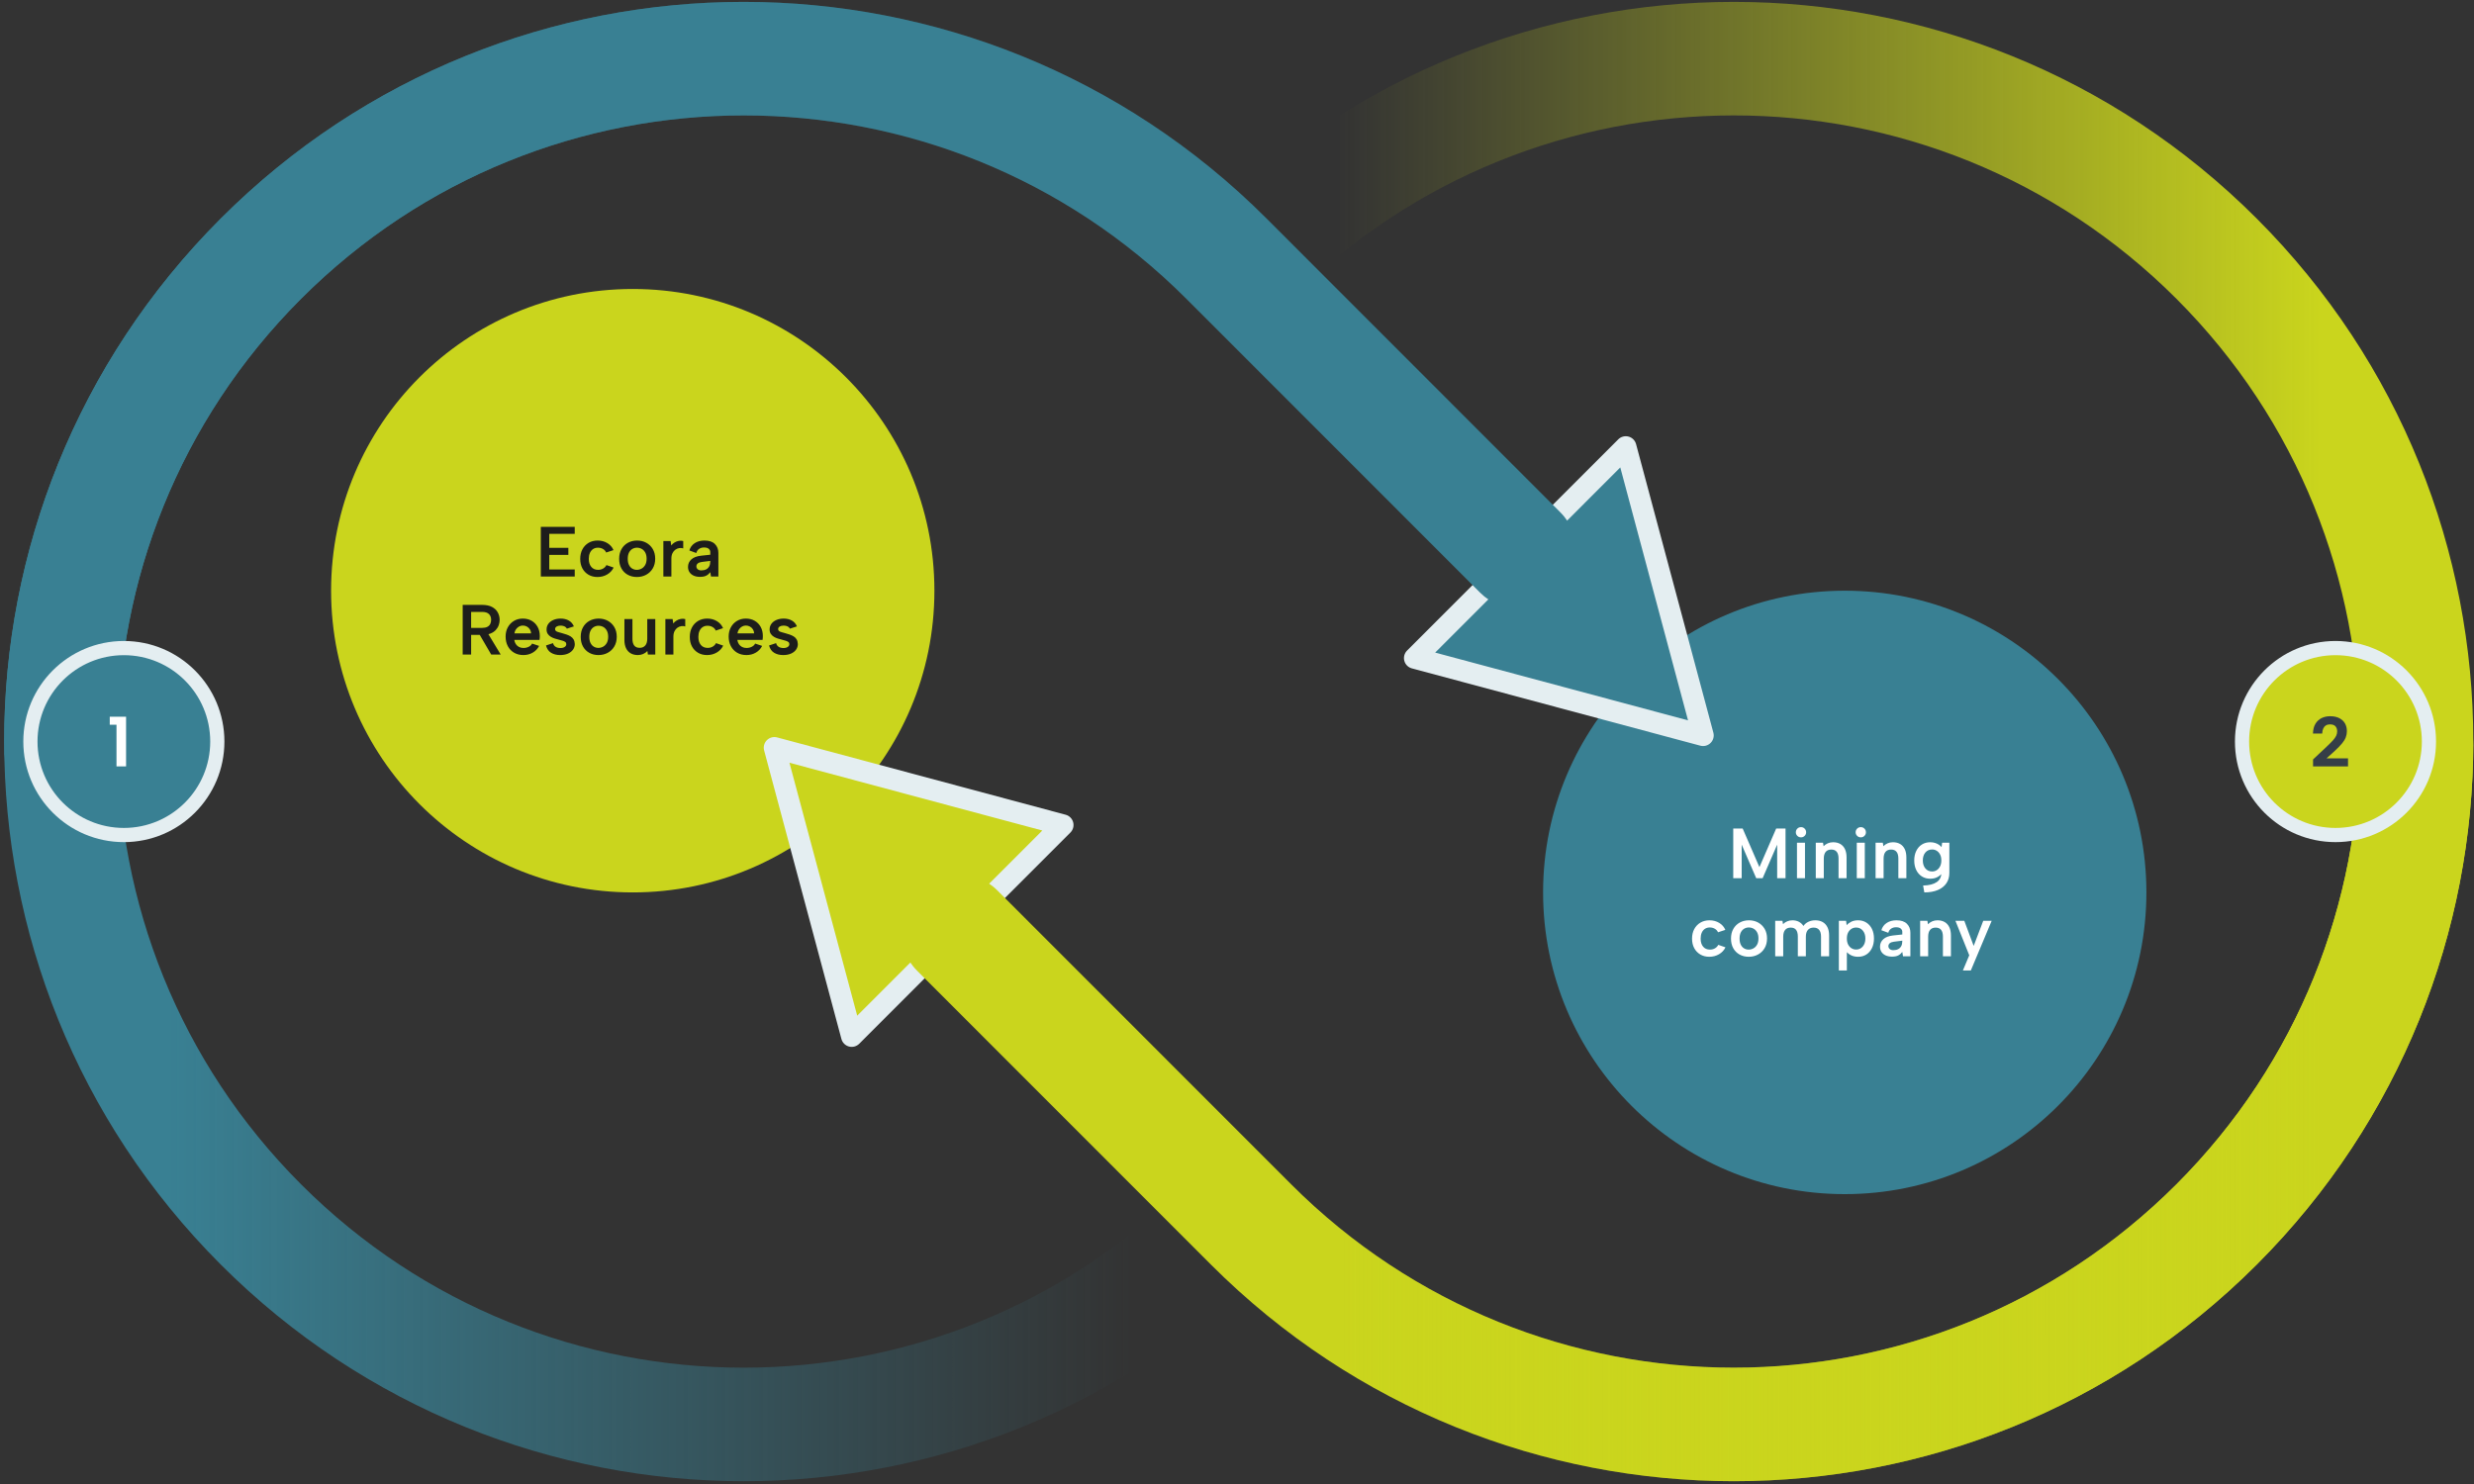 <?xml version="1.0" encoding="UTF-8"?>
<svg xmlns="http://www.w3.org/2000/svg" width="805" height="483" viewBox="0 0 805 483" fill="none">
  <rect x="0" y="0" width="805" height="483" fill="#333333" stroke="none"/>
  <path d="M529.007 145.444L554.157 239.354L460.292 214.191L529.007 145.444Z" fill="#398093"></path>
  <mask id="mask0_2034_4028" style="mask-type:luminance" maskUnits="userSpaceOnUse" x="86" y="75" width="239" height="218">
    <path d="M324.817 75.578H86.958V292.764H324.817V75.578Z" fill="white"></path>
  </mask>
  <g mask="url(#mask0_2034_4028)">
    <path d="M205.887 290.455C260.095 290.455 304.041 246.488 304.041 192.254C304.041 138.02 260.095 94.056 205.887 94.056C151.678 94.056 107.732 138.02 107.732 192.254C107.732 246.488 151.678 290.455 205.887 290.455Z" fill="#CAD51D"></path>
  </g>
  <mask id="mask1_2034_4028" style="mask-type:luminance" maskUnits="userSpaceOnUse" x="481" y="173" width="239" height="218">
    <path d="M719.179 173.779H481.321V390.964H719.179V173.779Z" fill="white"></path>
  </mask>
  <g mask="url(#mask1_2034_4028)">
    <path d="M600.25 388.655C654.459 388.655 698.404 344.688 698.404 290.454C698.404 236.22 654.459 192.256 600.25 192.256C546.041 192.256 502.096 236.22 502.096 290.454C502.096 344.688 546.041 388.655 600.25 388.655Z" fill="#398093"></path>
  </g>
  <path d="M250.237 210.084C250.53 211.177 251.084 211.971 251.899 212.463C252.716 212.955 253.692 213.202 254.83 213.202C255.816 213.202 256.666 213.045 257.381 212.729C258.097 212.412 258.649 211.983 259.032 211.435C259.417 210.888 259.609 210.285 259.609 209.622C259.579 209.006 259.445 208.498 259.205 208.098C258.967 207.698 258.644 207.375 258.235 207.128C257.829 206.881 257.381 206.678 256.897 206.516C256.412 206.354 255.925 206.204 255.431 206.066C255.124 205.973 254.83 205.892 254.553 205.823C254.276 205.754 254.039 205.678 253.838 205.592C253.639 205.507 253.48 205.396 253.365 205.257C253.249 205.119 253.192 204.957 253.192 204.772C253.192 204.403 253.362 204.119 253.699 203.918C254.039 203.717 254.454 203.618 254.946 203.618C255.239 203.618 255.528 203.652 255.812 203.722C256.098 203.791 256.343 203.902 256.55 204.056C256.758 204.211 256.917 204.396 257.023 204.611L259.309 203.872C258.972 203.04 258.425 202.41 257.67 201.978C256.917 201.546 256.024 201.331 254.992 201.331C254.131 201.331 253.353 201.477 252.661 201.77C251.968 202.063 251.423 202.474 251.022 203.006C250.622 203.537 250.421 204.165 250.421 204.888C250.421 205.458 250.553 205.934 250.814 206.32C251.077 206.705 251.414 207.02 251.83 207.267C252.245 207.514 252.688 207.705 253.157 207.844C253.628 207.983 254.069 208.105 254.484 208.214C254.87 208.322 255.244 208.426 255.604 208.525C255.966 208.625 256.262 208.761 256.493 208.929C256.723 209.098 256.839 209.338 256.839 209.645C256.839 210.015 256.666 210.32 256.319 210.558C255.973 210.796 255.5 210.916 254.9 210.916C254.609 210.916 254.3 210.874 253.976 210.789C253.653 210.703 253.358 210.546 253.088 210.315C252.82 210.084 252.631 209.754 252.522 209.322L250.237 210.084ZM239.957 206.135C240.036 205.627 240.209 205.183 240.477 204.807C240.747 204.431 241.075 204.133 241.458 203.918C241.843 203.703 242.252 203.594 242.681 203.594C243.175 203.594 243.621 203.705 244.02 203.929C244.422 204.153 244.745 204.456 244.99 204.842C245.237 205.227 245.368 205.657 245.382 206.135H239.957ZM245.936 212.405C246.846 211.874 247.529 211.147 247.991 210.223L245.705 209.461C245.507 209.893 245.149 210.239 244.632 210.5C244.117 210.761 243.535 210.893 242.889 210.893C242.351 210.893 241.873 210.784 241.458 210.569C241.042 210.354 240.701 210.05 240.431 209.657C240.163 209.264 239.99 208.798 239.911 208.26H248.129C248.161 208.029 248.185 207.809 248.198 207.601C248.215 207.394 248.221 207.197 248.221 207.013C248.221 205.888 247.988 204.899 247.517 204.045C247.049 203.19 246.398 202.525 245.567 202.047C244.736 201.569 243.775 201.331 242.681 201.331C241.606 201.331 240.643 201.585 239.796 202.093C238.951 202.601 238.288 203.294 237.81 204.172C237.335 205.049 237.095 206.05 237.095 207.174C237.095 208.359 237.337 209.408 237.822 210.315C238.307 211.223 238.985 211.932 239.853 212.44C240.724 212.948 241.735 213.202 242.889 213.202C244.013 213.202 245.029 212.936 245.936 212.405ZM233.228 212.371C234.175 211.816 234.87 211.07 235.317 210.13L232.986 209.322C232.723 209.814 232.353 210.195 231.878 210.465C231.4 210.736 230.862 210.869 230.262 210.869C229.322 210.869 228.584 210.551 228.046 209.911C227.506 209.271 227.238 208.398 227.238 207.29C227.238 206.551 227.356 205.911 227.596 205.373C227.833 204.835 228.175 204.414 228.623 204.114C229.068 203.814 229.599 203.664 230.216 203.664C230.83 203.664 231.382 203.807 231.866 204.091C232.351 204.375 232.693 204.756 232.894 205.234L235.271 204.449C234.87 203.495 234.209 202.735 233.286 202.174C232.363 201.613 231.308 201.331 230.123 201.331C228.999 201.331 228.011 201.585 227.157 202.093C226.303 202.601 225.636 203.301 225.16 204.195C224.683 205.089 224.445 206.128 224.445 207.313C224.445 208.484 224.678 209.507 225.149 210.384C225.617 211.262 226.275 211.95 227.123 212.451C227.967 212.953 228.946 213.202 230.054 213.202C231.222 213.202 232.282 212.925 233.228 212.371ZM216.504 213.04H219.112V207.22C219.112 206.511 219.235 205.916 219.482 205.431C219.726 204.946 220.043 204.569 220.428 204.299C220.811 204.029 221.231 203.86 221.686 203.791C222.139 203.722 222.566 203.756 222.967 203.895V201.493C222.473 201.37 221.986 201.354 221.501 201.447C221.017 201.539 220.567 201.712 220.151 201.966C219.736 202.22 219.373 202.539 219.066 202.925L218.858 201.493H216.504V213.04ZM213.217 201.493H210.608V207.867C210.608 208.853 210.389 209.595 209.95 210.096C209.512 210.597 208.907 210.846 208.138 210.846C207.337 210.846 206.744 210.597 206.361 210.096C205.975 209.595 205.783 208.867 205.783 207.913V201.493H203.175V208.26C203.175 209.338 203.35 210.241 203.706 210.973C204.059 211.706 204.562 212.26 205.218 212.636C205.871 213.013 206.651 213.202 207.561 213.202C208.161 213.202 208.729 213.087 209.269 212.856C209.807 212.625 210.269 212.301 210.654 211.886L210.816 213.04H213.217V201.493ZM193.226 210.477C192.778 210.216 192.42 209.819 192.152 209.287C191.882 208.756 191.748 208.091 191.748 207.29C191.748 206.458 191.887 205.777 192.164 205.246C192.441 204.715 192.805 204.317 193.26 204.056C193.713 203.795 194.209 203.664 194.749 203.664C195.303 203.664 195.818 203.795 196.296 204.056C196.771 204.317 197.157 204.715 197.45 205.246C197.741 205.777 197.889 206.442 197.889 207.244C197.889 208.075 197.734 208.756 197.427 209.287C197.118 209.819 196.723 210.216 196.238 210.477C195.753 210.738 195.241 210.869 194.703 210.869C194.163 210.869 193.671 210.738 193.226 210.477ZM197.739 212.475C198.639 211.99 199.354 211.301 199.885 210.408C200.416 209.514 200.682 208.461 200.682 207.244C200.682 206.043 200.419 204.999 199.897 204.114C199.373 203.23 198.669 202.544 197.785 202.059C196.898 201.574 195.903 201.331 194.795 201.331C193.701 201.331 192.709 201.574 191.817 202.059C190.924 202.544 190.225 203.232 189.717 204.126C189.209 205.019 188.955 206.073 188.955 207.29C188.955 208.491 189.2 209.535 189.694 210.419C190.185 211.304 190.871 211.99 191.748 212.475C192.625 212.96 193.618 213.202 194.726 213.202C195.834 213.202 196.838 212.96 197.739 212.475ZM177.66 210.084C177.951 211.177 178.505 211.971 179.322 212.463C180.137 212.955 181.113 213.202 182.254 213.202C183.237 213.202 184.089 213.045 184.804 212.729C185.52 212.412 186.07 211.983 186.455 211.435C186.838 210.888 187.032 210.285 187.032 209.622C187 209.006 186.866 208.498 186.628 208.098C186.388 207.698 186.065 207.375 185.659 207.128C185.25 206.881 184.804 206.678 184.32 206.516C183.835 206.354 183.346 206.204 182.854 206.066C182.545 205.973 182.254 205.892 181.977 205.823C181.7 205.754 181.46 205.678 181.261 205.592C181.06 205.507 180.903 205.396 180.788 205.257C180.672 205.119 180.615 204.957 180.615 204.772C180.615 204.403 180.783 204.119 181.123 203.918C181.46 203.717 181.875 203.618 182.369 203.618C182.66 203.618 182.949 203.652 183.235 203.722C183.519 203.791 183.766 203.902 183.973 204.056C184.181 204.211 184.338 204.396 184.447 204.611L186.732 203.872C186.393 203.04 185.846 202.41 185.093 201.978C184.338 201.546 183.445 201.331 182.415 201.331C181.552 201.331 180.776 201.477 180.084 201.77C179.391 202.063 178.844 202.474 178.445 203.006C178.043 203.537 177.845 204.165 177.845 204.888C177.845 205.458 177.974 205.934 178.237 206.32C178.498 206.705 178.837 207.02 179.253 207.267C179.668 207.514 180.109 207.705 180.58 207.844C181.049 207.983 181.492 208.105 181.907 208.214C182.291 208.322 182.665 208.426 183.027 208.525C183.387 208.625 183.685 208.761 183.916 208.929C184.147 209.098 184.262 209.338 184.262 209.645C184.262 210.015 184.089 210.32 183.743 210.558C183.396 210.796 182.923 210.916 182.323 210.916C182.03 210.916 181.723 210.874 181.4 210.789C181.076 210.703 180.779 210.546 180.511 210.315C180.241 210.084 180.051 209.754 179.945 209.322L177.66 210.084ZM167.381 206.135C167.457 205.627 167.63 205.183 167.9 204.807C168.17 204.431 168.495 204.133 168.881 203.918C169.266 203.703 169.673 203.594 170.104 203.594C170.596 203.594 171.044 203.705 171.443 203.929C171.843 204.153 172.166 204.456 172.413 204.842C172.66 205.227 172.789 205.657 172.805 206.135H167.381ZM173.359 212.405C174.267 211.874 174.952 211.147 175.414 210.223L173.128 209.461C172.928 209.893 172.57 210.239 172.055 210.5C171.54 210.761 170.959 210.893 170.312 210.893C169.774 210.893 169.297 210.784 168.881 210.569C168.465 210.354 168.124 210.05 167.854 209.657C167.584 209.264 167.411 208.798 167.334 208.26H175.552C175.582 208.029 175.605 207.809 175.622 207.601C175.638 207.394 175.645 207.197 175.645 207.013C175.645 205.888 175.409 204.899 174.941 204.045C174.472 203.19 173.821 202.525 172.99 202.047C172.159 201.569 171.196 201.331 170.104 201.331C169.026 201.331 168.066 201.585 167.219 202.093C166.372 202.601 165.712 203.294 165.234 204.172C164.756 205.049 164.518 206.05 164.518 207.174C164.518 208.359 164.76 209.408 165.245 210.315C165.73 211.223 166.406 211.932 167.277 212.44C168.147 212.948 169.158 213.202 170.312 213.202C171.436 213.202 172.452 212.936 173.359 212.405ZM155.582 205.742L159.83 213.04H162.923L158.514 205.742H155.582ZM150.55 196.874V213.04H153.297V206.643H156.875C157.921 206.643 158.809 206.5 159.541 206.216C160.273 205.932 160.862 205.546 161.307 205.061C161.753 204.576 162.076 204.049 162.277 203.479C162.477 202.909 162.577 202.331 162.577 201.747C162.577 200.869 162.369 200.056 161.953 199.31C161.538 198.564 160.91 197.971 160.072 197.532C159.234 197.093 158.168 196.874 156.875 196.874H150.55ZM159.483 203.144C159.269 203.537 158.948 203.837 158.525 204.045C158.103 204.253 157.551 204.357 156.875 204.357H153.297V199.16H156.875C157.874 199.16 158.613 199.391 159.091 199.853C159.569 200.315 159.807 200.945 159.807 201.747C159.807 202.285 159.698 202.752 159.483 203.144Z" fill="#1D1D1B"></path>
  <path d="M231.116 182.716C231.116 183.347 231.003 183.878 230.781 184.31C230.557 184.742 230.227 185.072 229.789 185.303C229.35 185.534 228.814 185.649 228.184 185.649C227.69 185.649 227.302 185.522 227.018 185.268C226.732 185.014 226.591 184.709 226.591 184.356C226.591 183.97 226.737 183.652 227.03 183.398C227.321 183.144 227.759 182.977 228.346 182.901L231.116 182.555V182.716ZM233.748 187.636V179.945C233.748 178.774 233.369 177.813 232.616 177.058C231.862 176.303 230.73 175.926 229.223 175.926C227.976 175.926 226.917 176.21 226.049 176.781C225.179 177.351 224.597 178.143 224.306 179.16L226.568 179.991C226.721 179.391 227.025 178.94 227.48 178.64C227.933 178.34 228.468 178.19 229.084 178.19C229.791 178.19 230.308 178.34 230.631 178.64C230.954 178.94 231.116 179.275 231.116 179.645V180.545L228.092 180.869C226.707 181.023 225.656 181.428 224.941 182.081C224.225 182.735 223.867 183.548 223.867 184.518C223.867 185.164 224.024 185.73 224.341 186.215C224.655 186.7 225.105 187.077 225.691 187.347C226.275 187.617 226.968 187.751 227.769 187.751C228.614 187.751 229.292 187.619 229.8 187.358C230.308 187.097 230.747 186.719 231.116 186.227L231.347 187.636H233.748ZM215.848 187.636H218.457V181.816C218.457 181.107 218.579 180.511 218.826 180.026C219.071 179.541 219.387 179.164 219.772 178.894C220.156 178.624 220.576 178.455 221.03 178.386C221.483 178.317 221.91 178.351 222.312 178.49V176.088C221.818 175.966 221.33 175.949 220.846 176.042C220.361 176.134 219.911 176.307 219.495 176.561C219.08 176.816 218.717 177.134 218.41 177.52L218.203 176.088H215.848V187.636ZM205.735 185.072C205.287 184.811 204.929 184.414 204.661 183.883C204.391 183.351 204.257 182.686 204.257 181.885C204.257 181.053 204.396 180.372 204.673 179.841C204.95 179.31 205.315 178.913 205.769 178.652C206.222 178.391 206.718 178.259 207.258 178.259C207.812 178.259 208.327 178.391 208.805 178.652C209.281 178.913 209.666 179.31 209.959 179.841C210.25 180.372 210.398 181.037 210.398 181.839C210.398 182.67 210.243 183.351 209.936 183.883C209.627 184.414 209.232 184.811 208.747 185.072C208.263 185.333 207.75 185.465 207.212 185.465C206.672 185.465 206.18 185.333 205.735 185.072ZM210.248 187.07C211.148 186.585 211.864 185.897 212.395 185.003C212.926 184.109 213.191 183.056 213.191 181.839C213.191 180.638 212.928 179.594 212.406 178.709C211.882 177.825 211.178 177.139 210.294 176.654C209.408 176.169 208.413 175.926 207.305 175.926C206.21 175.926 205.218 176.169 204.327 176.654C203.433 177.139 202.734 177.827 202.226 178.721C201.718 179.615 201.464 180.668 201.464 181.885C201.464 183.086 201.709 184.13 202.203 185.014C202.695 185.899 203.38 186.585 204.257 187.07C205.135 187.555 206.127 187.797 207.235 187.797C208.343 187.797 209.347 187.555 210.248 187.07ZM197.575 186.966C198.521 186.412 199.218 185.666 199.664 184.726L197.332 183.917C197.071 184.409 196.702 184.79 196.224 185.06C195.746 185.331 195.208 185.465 194.608 185.465C193.669 185.465 192.93 185.146 192.392 184.506C191.854 183.866 191.584 182.993 191.584 181.885C191.584 181.146 191.704 180.506 191.942 179.968C192.18 179.43 192.524 179.01 192.969 178.709C193.415 178.409 193.946 178.259 194.562 178.259C195.178 178.259 195.728 178.402 196.213 178.686C196.697 178.97 197.039 179.351 197.24 179.829L199.617 179.044C199.218 178.09 198.556 177.331 197.632 176.769C196.709 176.208 195.654 175.926 194.47 175.926C193.345 175.926 192.357 176.18 191.503 176.688C190.649 177.197 189.984 177.896 189.507 178.79C189.029 179.684 188.791 180.723 188.791 181.908C188.791 183.079 189.026 184.102 189.495 184.98C189.964 185.857 190.622 186.546 191.469 187.047C192.316 187.548 193.292 187.797 194.4 187.797C195.571 187.797 196.628 187.52 197.575 186.966ZM187.009 171.469H175.975V187.636H187.009V185.349H178.722V180.592H184.931V178.305H178.722V173.755H187.009V171.469Z" fill="#1D1D1B"></path>
  <path d="M277.129 337.265L251.979 243.355L345.844 268.518L277.129 337.265Z" fill="#CAD51D"></path>
  <path fill-rule="evenodd" clip-rule="evenodd" d="M249.531 240.906C250.406 240.031 251.681 239.689 252.875 240.009L346.741 265.171C347.935 265.492 348.869 266.426 349.189 267.621C349.509 268.817 349.168 270.092 348.293 270.967L279.578 339.715C278.703 340.59 277.428 340.932 276.233 340.611C275.038 340.291 274.105 339.357 273.785 338.162L248.635 244.252C248.314 243.057 248.656 241.781 249.531 240.906ZM256.876 248.255L278.922 330.573L339.155 270.311L256.876 248.255Z" fill="#E4EEF1"></path>
  <mask id="mask2_2034_4028" style="mask-type:luminance" maskUnits="userSpaceOnUse" x="271" y="241" width="555" height="244">
    <path d="M825.466 241.653H271.444V484.152H825.466V241.653Z" fill="white"></path>
  </mask>
  <g mask="url(#mask2_2034_4028)">
    <path fill-rule="evenodd" clip-rule="evenodd" d="M708.181 97.255C628.636 17.672 499.667 17.672 420.122 97.255C412.91 104.47 401.217 104.47 394.005 97.255C386.793 90.039 386.793 78.341 394.005 71.125C487.974 -22.889 640.329 -22.889 734.298 71.125L721.423 84.006L734.298 71.126C828.265 165.14 828.265 317.566 734.298 411.58L734.298 411.58C640.328 505.591 487.974 505.591 394.005 411.58L407.063 398.515L394.005 411.58L298.425 315.954C291.213 308.739 291.213 297.041 298.425 289.825C305.637 282.61 317.329 282.61 324.541 289.825L420.122 385.451C499.667 465.032 628.636 465.032 708.181 385.451C787.724 305.867 787.724 176.838 708.181 97.255Z" fill="#CAD51D"></path>
  </g>
  <path fill-rule="evenodd" clip-rule="evenodd" d="M97.952 97.253C177.497 17.67 306.466 17.67 386.011 97.253L481.591 192.879C488.803 200.094 500.496 200.094 507.708 192.879C514.92 185.664 514.92 173.965 507.708 166.75L412.128 71.124L399.069 84.189L412.128 71.124C318.158 -22.89 165.804 -22.89 71.835 71.124L71.835 71.124C-22.132 165.138 -22.132 317.565 71.835 411.578L84.893 398.514L71.835 411.579C165.804 505.593 318.158 505.593 412.128 411.579C419.34 404.363 419.34 392.665 412.128 385.449C404.916 378.234 393.223 378.234 386.011 385.449C306.466 465.033 177.497 465.033 97.952 385.45C18.408 305.866 18.408 176.837 97.951 97.253" fill="url(#paint0_linear_2034_4028)"></path>
  <path fill-rule="evenodd" clip-rule="evenodd" d="M708.182 97.254C628.637 17.671 499.668 17.671 420.123 97.254C412.911 104.47 401.218 104.47 394.006 97.254C386.794 90.039 386.794 78.341 394.006 71.125C487.975 -22.889 640.329 -22.889 734.299 71.125L721.424 84.006L734.299 71.125C828.266 165.139 828.266 317.566 734.299 411.579L734.299 411.58C640.329 505.591 487.975 505.591 394.006 411.58L407.064 398.515L394.006 411.58L298.426 315.954C291.214 308.739 291.214 297.04 298.426 289.825C305.638 282.61 317.33 282.61 324.542 289.825L420.123 385.45C499.668 465.031 628.637 465.031 708.182 385.45C787.725 305.867 787.725 176.837 708.182 97.254Z" fill="url(#paint1_linear_2034_4028)"></path>
  <path d="M642.201 307.868L639.153 299.692H636.268L640.769 310.917L638.692 315.859H641.277L648.064 299.692H645.317L642.201 307.868ZM624.783 311.24H627.392V304.866C627.392 303.896 627.6 303.161 628.015 302.66C628.431 302.159 629.038 301.91 629.839 301.91C630.624 301.91 631.212 302.157 631.605 302.649C631.997 303.141 632.194 303.873 632.194 304.843V311.24H634.802V304.496C634.802 303.404 634.624 302.492 634.271 301.759C633.916 301.027 633.412 300.473 632.759 300.097C632.104 299.72 631.323 299.531 630.416 299.531C629.8 299.531 629.227 299.646 628.696 299.877C628.165 300.108 627.706 300.425 627.323 300.824L627.138 299.692H624.783V311.24ZM618.976 306.321C618.976 306.951 618.862 307.482 618.641 307.914C618.417 308.346 618.087 308.676 617.648 308.907C617.21 309.138 616.674 309.254 616.044 309.254C615.55 309.254 615.162 309.127 614.878 308.873C614.592 308.619 614.451 308.314 614.451 307.961C614.451 307.575 614.596 307.256 614.89 307.002C615.18 306.748 615.619 306.582 616.205 306.506L618.976 306.159V306.321ZM621.607 311.24V303.549C621.607 302.378 621.229 301.418 620.476 300.662C619.721 299.907 618.59 299.531 617.083 299.531C615.836 299.531 614.776 299.815 613.909 300.385C613.038 300.956 612.457 301.748 612.166 302.764L614.428 303.596C614.58 302.995 614.885 302.545 615.34 302.244C615.792 301.944 616.328 301.794 616.944 301.794C617.65 301.794 618.168 301.944 618.491 302.244C618.814 302.545 618.976 302.88 618.976 303.249V304.15L615.951 304.473C614.566 304.628 613.516 305.032 612.801 305.686C612.085 306.339 611.727 307.152 611.727 308.122C611.727 308.769 611.884 309.335 612.2 309.82C612.514 310.305 612.964 310.681 613.551 310.951C614.135 311.222 614.827 311.355 615.628 311.355C616.473 311.355 617.152 311.224 617.66 310.963C618.168 310.702 618.606 310.323 618.976 309.831L619.206 311.24H621.607ZM606.122 308.053C605.559 308.716 604.841 309.046 603.964 309.046C603.41 309.046 602.904 308.907 602.452 308.63C601.997 308.353 601.632 307.949 601.355 307.418C601.078 306.887 600.94 306.235 600.94 305.466C600.94 304.681 601.078 304.027 601.355 303.503C601.632 302.979 601.997 302.579 602.452 302.302C602.904 302.025 603.41 301.886 603.964 301.886C604.841 301.886 605.559 302.217 606.122 302.88C606.683 303.542 606.965 304.404 606.965 305.466C606.965 306.529 606.683 307.39 606.122 308.053ZM602.209 310.859C602.886 311.222 603.687 311.402 604.61 311.402C605.626 311.402 606.517 311.155 607.288 310.663C608.057 310.171 608.662 309.478 609.1 308.584C609.539 307.69 609.758 306.651 609.758 305.466C609.758 304.265 609.539 303.221 609.1 302.337C608.662 301.452 608.052 300.762 607.276 300.27C606.498 299.778 605.61 299.531 604.61 299.531C603.733 299.531 602.985 299.686 602.371 299.993C601.755 300.3 601.254 300.679 600.871 301.124L600.686 299.692H598.331V315.859H600.94V309.462L600.64 309.531C601.009 310.055 601.531 310.496 602.209 310.859ZM577.622 311.24H580.231V304.866C580.231 303.896 580.439 303.161 580.854 302.66C581.27 302.159 581.877 301.91 582.678 301.91C583.463 301.91 584.042 302.157 584.421 302.649C584.797 303.141 584.986 303.873 584.986 304.843V311.24H587.595V304.889C587.595 303.903 587.816 303.161 588.264 302.66C588.71 302.159 589.333 301.91 590.134 301.91C590.919 301.91 591.515 302.157 591.923 302.649C592.329 303.141 592.535 303.873 592.535 304.843V311.24H595.166V304.496C595.166 303.404 594.982 302.492 594.612 301.759C594.243 301.027 593.724 300.473 593.054 300.097C592.385 299.72 591.595 299.531 590.688 299.531C589.887 299.531 589.141 299.688 588.449 300.004C587.756 300.321 587.209 300.778 586.81 301.378C586.424 300.778 585.924 300.321 585.309 300.004C584.693 299.688 584.001 299.531 583.232 299.531C582.616 299.531 582.045 299.642 581.524 299.866C581 300.09 580.545 300.392 580.162 300.778L579.977 299.692H577.622V311.24ZM567.509 308.676C567.061 308.415 566.704 308.018 566.436 307.487C566.166 306.956 566.032 306.291 566.032 305.489C566.032 304.658 566.17 303.977 566.447 303.445C566.724 302.914 567.089 302.517 567.544 302.256C567.996 301.995 568.493 301.863 569.033 301.863C569.587 301.863 570.102 301.995 570.579 302.256C571.055 302.517 571.44 302.914 571.734 303.445C572.025 303.977 572.172 304.642 572.172 305.443C572.172 306.275 572.018 306.956 571.711 307.487C571.401 308.018 571.007 308.415 570.522 308.676C570.037 308.937 569.524 309.069 568.987 309.069C568.446 309.069 567.955 308.937 567.509 308.676ZM572.022 310.674C572.922 310.189 573.638 309.501 574.169 308.607C574.7 307.713 574.965 306.66 574.965 305.443C574.965 304.242 574.702 303.198 574.181 302.314C573.657 301.429 572.953 300.743 572.068 300.258C571.182 299.773 570.187 299.531 569.079 299.531C567.985 299.531 566.992 299.773 566.101 300.258C565.208 300.743 564.508 301.432 564 302.325C563.493 303.219 563.239 304.272 563.239 305.489C563.239 306.69 563.483 307.734 563.977 308.619C564.469 309.503 565.155 310.189 566.032 310.674C566.909 311.159 567.902 311.402 569.01 311.402C570.118 311.402 571.122 311.159 572.022 310.674ZM559.349 310.57C560.295 310.016 560.993 309.27 561.438 308.33L559.107 307.522C558.846 308.014 558.476 308.395 557.999 308.665C557.521 308.935 556.983 309.069 556.383 309.069C555.443 309.069 554.704 308.75 554.167 308.111C553.629 307.471 553.359 306.598 553.359 305.489C553.359 304.75 553.479 304.111 553.716 303.572C553.954 303.034 554.298 302.614 554.744 302.314C555.189 302.013 555.72 301.863 556.336 301.863C556.953 301.863 557.502 302.007 557.987 302.291C558.472 302.575 558.813 302.956 559.014 303.434L561.392 302.649C560.993 301.695 560.33 300.935 559.407 300.374C558.483 299.813 557.428 299.531 556.244 299.531C555.12 299.531 554.132 299.785 553.278 300.293C552.424 300.801 551.759 301.501 551.281 302.395C550.803 303.288 550.565 304.328 550.565 305.512C550.565 306.683 550.801 307.706 551.269 308.584C551.738 309.462 552.396 310.15 553.243 310.651C554.09 311.152 555.067 311.402 556.175 311.402C557.345 311.402 558.402 311.125 559.349 310.57Z" fill="white"></path>
  <path d="M626.487 277.463C627.041 276.81 627.78 276.482 628.704 276.482C629.225 276.482 629.715 276.62 630.169 276.897C630.622 277.175 630.989 277.579 631.266 278.11C631.543 278.641 631.681 279.292 631.681 280.062C631.681 280.801 631.543 281.44 631.266 281.978C630.989 282.517 630.626 282.93 630.181 283.214C629.733 283.498 629.241 283.641 628.704 283.641C627.78 283.641 627.041 283.311 626.487 282.648C625.933 281.985 625.656 281.124 625.656 280.062C625.656 278.983 625.933 278.117 626.487 277.463ZM631.751 275.72C631.52 275.426 631.222 275.161 630.862 274.923C630.499 274.685 630.084 274.491 629.615 274.345C629.144 274.2 628.625 274.126 628.057 274.126C627.041 274.126 626.141 274.373 625.356 274.865C624.571 275.357 623.96 276.05 623.521 276.944C623.083 277.837 622.863 278.877 622.863 280.062C622.863 281.246 623.083 282.286 623.521 283.179C623.96 284.073 624.571 284.766 625.356 285.258C626.141 285.75 627.041 285.997 628.057 285.997C628.981 285.997 629.777 285.812 630.446 285.443C631.116 285.073 631.626 284.627 631.981 284.103H631.681V284.126C631.681 285.42 631.176 286.413 630.169 287.106C629.161 287.798 627.688 288.168 625.749 288.214L626.141 290.454C627.849 290.454 629.311 290.196 630.527 289.681C631.741 289.166 632.674 288.434 633.32 287.487C633.967 286.54 634.29 285.413 634.29 284.103V274.288H631.935L631.751 275.72ZM610.285 285.835H612.893V279.461C612.893 278.491 613.101 277.757 613.516 277.255C613.932 276.754 614.539 276.505 615.34 276.505C616.125 276.505 616.714 276.752 617.106 277.244C617.498 277.736 617.695 278.468 617.695 279.438V285.835H620.303V279.092C620.303 277.999 620.125 277.087 619.772 276.355C619.417 275.623 618.913 275.068 618.26 274.692C617.605 274.315 616.824 274.126 615.917 274.126C615.301 274.126 614.728 274.242 614.197 274.472C613.666 274.703 613.207 275.02 612.824 275.419L612.639 274.288H610.285V285.835ZM606.66 272.048C606.984 271.724 607.145 271.338 607.145 270.893C607.145 270.415 606.984 270.015 606.66 269.692C606.337 269.368 605.945 269.207 605.483 269.207C605.005 269.207 604.606 269.368 604.283 269.692C603.96 270.015 603.798 270.415 603.798 270.893C603.798 271.338 603.96 271.724 604.283 272.048C604.606 272.371 605.005 272.532 605.483 272.532C605.945 272.532 606.337 272.371 606.66 272.048ZM604.167 285.835H606.776V274.288H604.167V285.835ZM590.825 285.835H593.433V279.461C593.433 278.491 593.641 277.757 594.056 277.255C594.472 276.754 595.079 276.505 595.88 276.505C596.665 276.505 597.254 276.752 597.646 277.244C598.038 277.736 598.235 278.468 598.235 279.438V285.835H600.843V279.092C600.843 277.999 600.665 277.087 600.312 276.355C599.957 275.623 599.453 275.068 598.8 274.692C598.145 274.315 597.364 274.126 596.457 274.126C595.841 274.126 595.268 274.242 594.737 274.472C594.206 274.703 593.747 275.02 593.364 275.419L593.179 274.288H590.825V285.835ZM587.2 272.048C587.524 271.724 587.685 271.338 587.685 270.893C587.685 270.415 587.524 270.015 587.2 269.692C586.877 269.368 586.485 269.207 586.023 269.207C585.545 269.207 585.146 269.368 584.823 269.692C584.499 270.015 584.338 270.415 584.338 270.893C584.338 271.338 584.499 271.724 584.823 272.048C585.146 272.371 585.545 272.532 586.023 272.532C586.485 272.532 586.877 272.371 587.2 272.048ZM584.707 285.835H587.316V274.288H584.707V285.835ZM566.718 274.911L571.45 285.835H573.528L578.26 274.911V285.835H580.984V269.669H577.937L572.489 282.232L567.041 269.669H563.971V285.835H566.718V274.911Z" fill="white"></path>
  <path fill-rule="evenodd" clip-rule="evenodd" d="M529.902 142.098C531.097 142.418 532.03 143.352 532.35 144.547L557.501 238.457C557.821 239.653 557.479 240.928 556.604 241.803C555.73 242.678 554.455 243.02 553.26 242.7L459.395 217.538C458.2 217.217 457.266 216.284 456.946 215.088C456.626 213.893 456.968 212.617 457.842 211.742L526.557 142.994C527.432 142.119 528.707 141.778 529.902 142.098ZM466.98 212.398L549.259 234.455L527.213 152.137L466.98 212.398Z" fill="#E4EEF1"></path>
  <path d="M759.931 271.778C776.725 271.778 790.34 258.159 790.34 241.355C790.34 224.553 776.725 210.932 759.931 210.932C743.138 210.932 729.522 224.553 729.522 241.355C729.522 258.159 743.138 271.778 759.931 271.778Z" fill="#CAD51D"></path>
  <path fill-rule="evenodd" clip-rule="evenodd" d="M759.931 213.241C744.412 213.241 731.831 225.828 731.831 241.355C731.831 256.882 744.412 269.469 759.931 269.469C775.451 269.469 788.032 256.882 788.032 241.355C788.032 225.828 775.451 213.241 759.931 213.241ZM727.214 241.355C727.214 223.277 741.862 208.622 759.931 208.622C778 208.622 792.648 223.277 792.648 241.355C792.648 259.433 778 274.088 759.931 274.088C741.862 274.088 727.214 259.433 727.214 241.355Z" fill="#E4EEF1"></path>
  <path d="M752.63 249.438H764.01V246.828H757.016L759.693 244.403C760.693 243.479 761.482 242.666 762.059 241.967C762.637 241.267 763.045 240.597 763.283 239.957C763.521 239.318 763.641 238.652 763.641 237.96C763.641 237.02 763.438 236.188 763.029 235.465C762.62 234.742 762.009 234.167 761.194 233.745C760.379 233.322 759.377 233.11 758.193 233.11C757.177 233.11 756.254 233.311 755.423 233.71C754.592 234.11 753.922 234.726 753.414 235.558C752.907 236.389 752.636 237.452 752.606 238.745H755.607C755.624 238.128 755.73 237.597 755.931 237.151C756.131 236.706 756.415 236.361 756.785 236.124C757.154 235.886 757.593 235.766 758.101 235.766C758.948 235.766 759.555 235.978 759.924 236.401C760.294 236.823 760.478 237.366 760.478 238.029C760.478 238.537 760.37 239.017 760.155 239.472C759.94 239.927 759.589 240.424 759.105 240.962C758.62 241.5 757.962 242.163 757.131 242.948L752.63 247.175V249.438Z" fill="#353E47"></path>
  <mask id="mask3_2034_4028" style="mask-type:luminance" maskUnits="userSpaceOnUse" x="-20" y="-18" width="555" height="265">
    <path d="M534.604 -17.013H-19.417V246.272H534.604V-17.013Z" fill="white"></path>
  </mask>
  <g mask="url(#mask3_2034_4028)">
    <path fill-rule="evenodd" clip-rule="evenodd" d="M97.952 97.253C177.497 17.67 306.466 17.67 386.011 97.253L481.591 192.878C488.803 200.094 500.496 200.094 507.708 192.878C514.92 185.663 514.92 173.965 507.708 166.749L412.128 71.124L399.069 84.188L412.128 71.124C318.158 -22.89 165.804 -22.89 71.835 71.124L71.835 71.124C-22.132 165.138 -22.132 317.564 71.835 411.578L84.893 398.514L71.835 411.578C165.804 505.592 318.158 505.592 412.128 411.578C419.34 404.363 419.34 392.664 412.128 385.449C404.916 378.234 393.223 378.234 386.011 385.449C306.466 465.032 177.497 465.032 97.952 385.449C18.408 305.866 18.408 176.836 97.951 97.253" fill="#398093"></path>
  </g>
  <path d="M40.303 271.778C57.097 271.778 70.712 258.159 70.712 241.355C70.712 224.553 57.097 210.932 40.303 210.932C23.51 210.932 9.895 224.553 9.895 241.355C9.895 258.159 23.51 271.778 40.303 271.778Z" fill="#398093"></path>
  <path fill-rule="evenodd" clip-rule="evenodd" d="M40.303 213.241C24.784 213.241 12.203 225.828 12.203 241.355C12.203 256.882 24.784 269.469 40.303 269.469C55.823 269.469 68.404 256.882 68.404 241.355C68.404 225.828 55.823 213.241 40.303 213.241ZM7.586 241.355C7.586 223.277 22.234 208.622 40.303 208.622C58.373 208.622 73.02 223.277 73.02 241.355C73.02 259.433 58.373 274.088 40.303 274.088C22.234 274.088 7.586 259.433 7.586 241.355Z" fill="#E4EEF1"></path>
  <path d="M37.906 249.438H41.022V233.271H35.713V235.881H37.906V249.438Z" fill="white"></path>
  <defs>
    <linearGradient id="paint0_linear_2034_4028" x1="54.453" y1="295.926" x2="368.399" y2="295.926" gradientUnits="userSpaceOnUse">
      <stop stop-color="#398093"></stop>
      <stop offset="1" stop-color="#398093" stop-opacity="0"></stop>
    </linearGradient>
    <linearGradient id="paint1_linear_2034_4028" x1="435.343" y1="79.986" x2="755.06" y2="79.986" gradientUnits="userSpaceOnUse">
      <stop stop-color="#CAD51D" stop-opacity="0"></stop>
      <stop offset="1" stop-color="#CAD51D"></stop>
    </linearGradient>
  </defs>
</svg>
